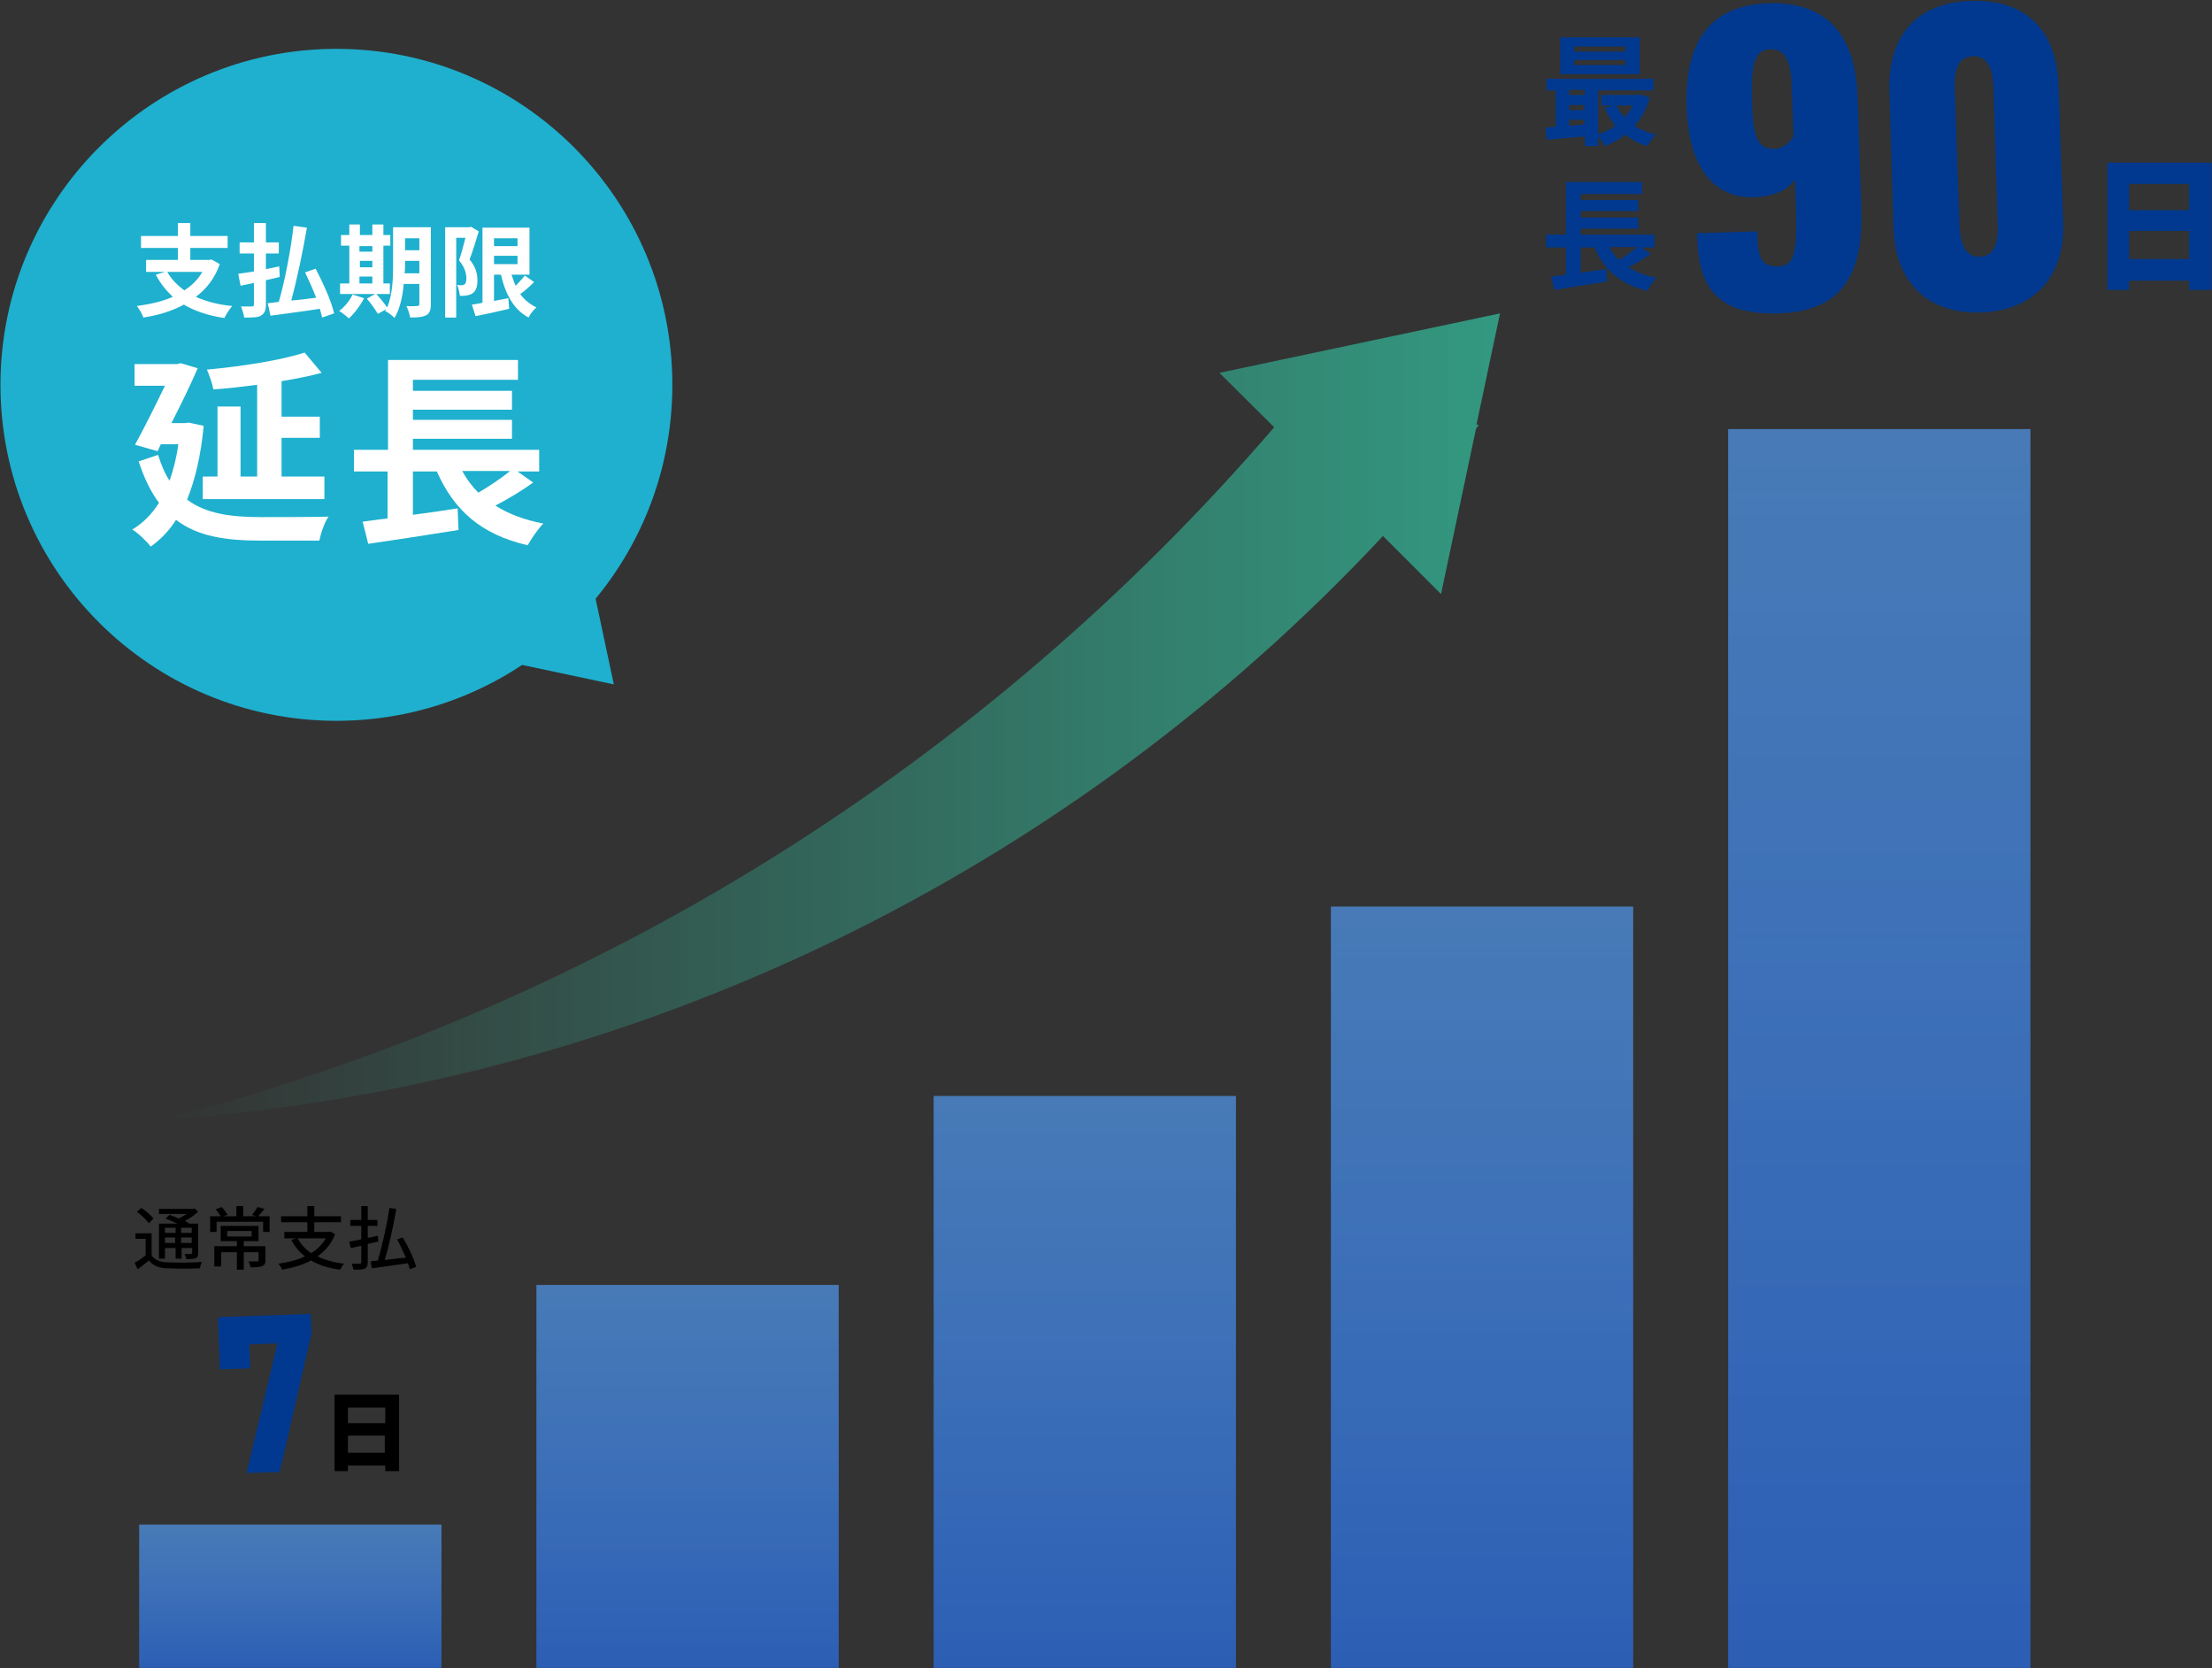 <svg version="1.2" xmlns="http://www.w3.org/2000/svg" viewBox="0 0 480 362" width="480" height="362"><rect x="0" y="0" width="480" height="362" fill="#333333" stroke="none"/><defs><linearGradient id="P" gradientUnits="userSpaceOnUse"/><linearGradient id="g1" x2="1" href="#P" gradientTransform="matrix(0,31.107,-65.544,0,70.398,330.791)"><stop stop-color="#4c8cd8" stop-opacity=".8"/><stop offset="1" stop-color="#2c5eb4" stop-opacity="1"/></linearGradient><linearGradient id="g2" x2="1" href="#P" gradientTransform="matrix(0,83.104,-65.544,0,201.895,278.794)"><stop stop-color="#4c8cd8" stop-opacity=".8"/><stop offset="1" stop-color="#2c5eb4" stop-opacity="1"/></linearGradient><linearGradient id="g3" x2="1" href="#P" gradientTransform="matrix(0,124.143,-65.544,0,352.972,237.754)"><stop stop-color="#4c8cd8" stop-opacity=".8"/><stop offset="1" stop-color="#2c5eb4" stop-opacity="1"/></linearGradient><linearGradient id="g4" x2="1" href="#P" gradientTransform="matrix(0,165.183,-65.544,0,529.746,196.714)"><stop stop-color="#4c8cd8" stop-opacity=".8"/><stop offset="1" stop-color="#2c5eb4" stop-opacity="1"/></linearGradient><linearGradient id="g5" x2="1" href="#P" gradientTransform="matrix(0,268.836,-65.544,0,959.126,93.061)"><stop stop-color="#4c8cd8" stop-opacity=".8"/><stop offset="1" stop-color="#2c5eb4" stop-opacity="1"/></linearGradient><linearGradient id="g6" x2="1" href="#P" gradientTransform="matrix(290.839,0,0,174.977,34.689,68)"><stop stop-color="#339981" stop-opacity="0"/><stop offset="1" stop-color="#339981" stop-opacity="1"/></linearGradient></defs><style>.a{fill:url(#g1)}.b{fill:url(#g2)}.c{fill:url(#g3)}.d{fill:url(#g4)}.e{fill:url(#g5)}.f{fill:url(#g6)}.g{fill:#00398f}.h{fill:#1eb0ce}.i{fill:#fff}</style><path class="a" d="m95.8 361.9h-65.6v-31.1h65.6z"/><path class="b" d="m182 361.9h-65.6v-83.1h65.6z"/><path class="c" d="m268.2 361.9h-65.6v-124.1h65.6z"/><path class="d" d="m354.4 361.9h-65.6v-165.2h65.6z"/><path class="e" d="m440.6 361.9h-65.6v-268.8h65.6z"/><path class="f" d="m320.4 92.1l5.1-24.1-60.9 12.9 11.9 11.8c-62.6 72.8-146.8 126-241.8 150.3 103.7-7.1 197.7-54.2 265.4-126.7l12.6 12.6 7.6-35.9q0.3-0.4 0.6-0.8z"/><path fill-rule="evenodd" class="g" d="m368.3 51.7l-0.1-1.1 13.1-0.4c0.1 5.2 0.6 7.7 4.5 7.6 3.7-0.1 4.2-3 3.9-13.1l-0.2-5.8c-1.4 2.3-4.5 3.6-8.2 3.9-10.7 0.6-14.9-8.4-15.3-19.2-0.5-13.6 4.2-22.4 17.8-22.9 13.2-0.4 18.9 7.7 19.3 20.2l0.8 24.3c0.4 12.8-2.9 22.3-17.9 22.8-13 0.4-17.4-5.3-17.7-16.3zm20.9-22.1l-0.4-10.7c-0.1-4.4-0.9-8.4-4.7-8.2-3.7 0.1-4.1 3.9-3.9 11.2 0.2 6.3 0.5 10.5 4.8 10.4 2.2-0.1 3.5-1.6 4.2-2.7z"/><path fill-rule="evenodd" class="g" d="m410.9 49.6l-0.9-29.6c-0.4-11.4 5.1-19.4 17.7-19.8 12.6-0.4 18.7 7.1 19 18.6l1 29.6c0.4 11-5.7 18.9-17.7 19.4-12.2 0.4-18.7-7-19.1-18.2zm22.6-1l-0.9-29c-0.1-2.7-0.3-7.5-4.5-7.4-4.2 0.2-4 5-3.9 7.7l1 28.9c0.1 2.5 0.6 7.1 4.4 6.9 3.9-0.1 4-4.6 3.9-7.1z"/><path fill-rule="evenodd" class="g" d="m479.9 35.3v27.6h-4.9v-2h-13v2h-4.7v-27.6zm-17.9 4.6v5.7h13v-5.7zm13 16.3v-6.1h-13v6.1z"/><path fill-rule="evenodd" class="g" d="m358 21.2c-0.7 2.4-1.8 4.5-3.3 6.1 1.4 0.9 2.9 1.5 4.6 1.9-0.6 0.6-1.4 1.7-1.8 2.5q-2.8-0.8-4.8-2.5-2 1.6-4.5 2.5c-0.3-0.6-0.8-1.5-1.4-2.1v2.1h-2.9v-2.1c-3 0.3-6 0.5-8.3 0.7l-0.2-2.6c0.6-0.1 1.4-0.1 2.2-0.2v-7.9h-2v-2.5h23.2v2.5h-12v9.5c1.4-0.4 2.6-1 3.7-1.8-0.9-1.2-1.7-2.5-2.3-3.9l1.7-0.5h-2.4v-2.3h8.1l0.5-0.1zm-2.2-5.1h-17.2v-8h17.2zm-15.3 3.4v1.1h3.4v-1.1zm0 4.4h3.3v-1.1h-3.3zm0 3.4q1.6-0.1 3.3-0.3v-1h-3.3zm12.2-17.2h-11.1v1.1h11.1zm0 2.9h-11.1v1.1h11.1zm-1.9 9.9q0.6 1.4 1.7 2.5 1.1-1.1 1.8-2.5z"/><path fill-rule="evenodd" class="g" d="m358.2 55.1c-1.5 1-3.2 2.1-4.8 2.9q2.5 1.6 6.1 2.3c-0.7 0.6-1.6 1.9-2 2.8-5.9-1.4-9.4-4.5-11.5-9.4h-3v5.5c1.8-0.3 3.7-0.6 5.6-0.8l0.1 2.7c-4 0.6-8.3 1.3-11.4 1.8l-0.7-2.9c0.9-0.1 2-0.2 3.2-0.4v-5.9h-4.3v-2.8h4.3v-11.4h16.5v2.6h-13.3v1.3h12.5v2.4h-12.5v1.4h12.5v2.4h-12.5v1.3h16v2.8h-2.8zm-9-1.5q0.9 1.6 2.1 2.8c1.4-0.8 2.8-1.9 4-2.8z"/><path class="h" d="m133.2 148.5l-37.7-8v-29.6h29.7z"/><path class="h" d="m145.9 83.5c0 40.3-32.6 72.9-72.9 72.9-40.2 0-72.9-32.6-72.9-72.9 0-40.2 32.7-72.9 72.9-72.9 40.3 0 72.9 32.7 72.9 72.9z"/><path class="i" d="m43.9 59c-0.9 1.6-2.3 3-3.9 4-1.5-1.1-2.8-2.4-3.7-4zm2-2.7l-0.5 0.1h-4.1v-2.6h8.1v-2.6h-8.1v-2.8h-2.7v2.8h-8v2.6h8v2.6h-6.9v2.6h4.1l-2 0.6c1 1.9 2.3 3.5 3.7 4.8-2.2 1-4.9 1.6-7.8 2 0.5 0.6 1.2 1.8 1.4 2.5 3.3-0.5 6.2-1.4 8.8-2.8 2.4 1.4 5.3 2.4 8.8 2.9 0.4-0.8 1.1-2 1.7-2.6-3.1-0.3-5.7-1-7.9-2 2.3-1.7 4.1-4 5.2-7.1zm14.8 3.8l-0.1-2.3c-1 0.2-2 0.4-2.9 0.6v-3.4h2.8v-2.4h-2.8v-4.2h-2.6v4.2h-3.1v2.4h3.1v3.9c-1.3 0.2-2.5 0.4-3.4 0.5l0.5 2.6c0.9-0.2 1.9-0.4 2.9-0.6v4.6c0 0.4-0.1 0.5-0.5 0.5-0.3 0-1.3 0-2.3 0 0.3 0.7 0.6 1.8 0.7 2.4 1.7 0 2.9 0 3.6-0.4 0.8-0.5 1.1-1.1 1.1-2.4v-5.3zm11.8 7.9c-0.6-2.7-2.4-6.6-4-9.7l-2.3 0.8c0.8 1.7 1.7 3.6 2.4 5.5-1.8 0.2-3.7 0.5-5.4 0.6 1.2-4.4 2.5-10.5 3.4-15.8l-2.9-0.4c-0.6 5.3-1.9 12-3.2 16.5-0.9 0.1-1.7 0.2-2.4 0.3l0.6 2.7c2.9-0.4 6.9-0.9 10.7-1.5 0.2 0.7 0.4 1.4 0.5 1.9zm5.5-8h2.8v1.5h-2.8zm2.8-6.6v1.2h-2.8v-1.2zm-2.7 3.2h2.7v1.4h-2.7zm6.5 4.9h-1.4v-8.2h1.5v-2.3h-1.5v-2.3h-2.4v2.3h-2.7v-2.3h-2.3v2.3h-1.8v2.3h1.8v8.2h-2v2.3h10.8zm-8.1 2.4c-0.6 1.4-1.8 2.7-2.9 3.6 0.6 0.3 1.6 1.1 2.1 1.6 1.2-1.1 2.5-2.8 3.3-4.4zm11.3-4.6c0.1-0.7 0.1-1.3 0.1-1.9v-0.8h3.1v2.7zm3.2-7.6v2.6h-3.1v-2.6zm2.5-2.4h-8.2v8.1c0 2.9-0.1 6.6-1.3 9.3-0.6-0.9-1.6-2.1-2.4-3l-2 1.1c0.9 1 1.9 2.5 2.4 3.3l1.8-1c-0.1 0.1-0.2 0.3-0.2 0.4 0.5 0.2 1.6 1 2 1.5 1.2-2 1.8-4.8 2-7.4h3.4v4.4c0 0.3-0.2 0.4-0.5 0.4-0.3 0-1.3 0.1-2.3 0 0.3 0.6 0.7 1.8 0.8 2.5 1.6 0 2.7-0.1 3.5-0.5 0.7-0.4 1-1.1 1-2.4zm8.7-0.1l-0.4 0.1h-5.2v19.6h2.4v-17.3h2c-0.4 1.6-0.9 3.5-1.4 4.9 1.3 1.5 1.6 2.9 1.6 3.9 0 0.6-0.1 1.1-0.4 1.3-0.2 0.1-0.4 0.2-0.6 0.2-0.3 0-0.6 0-1-0.1 0.3 0.7 0.5 1.7 0.6 2.4 0.5 0 1 0 1.5-0.1 0.5-0.1 0.9-0.2 1.3-0.5 0.7-0.5 1-1.4 1-2.8 0-1.3-0.3-2.8-1.7-4.5 0.7-1.8 1.4-4.2 2-6.1zm5 6.3h5.1v1.8h-5.1zm5.1-3.8v1.7h-5.1v-1.7zm1.6 8.1c-0.6 0.7-1.3 1.5-2 2.2-0.4-0.8-0.6-1.6-0.9-2.4h3.9v-10.2h-10.2v16.3c-0.9 0.2-1.7 0.3-2.3 0.4l0.8 2.5c2.1-0.4 4.8-1 7.3-1.6l-0.2-2.3c-1 0.2-2.1 0.4-3.1 0.6v-5.7h1.5c1 4.3 2.8 7.6 6 9.3 0.3-0.7 1.1-1.7 1.7-2.2-1.4-0.7-2.6-1.6-3.5-2.9 1-0.7 2.1-1.7 3-2.6z"/><path class="i" d="m44.2 92.4c-0.6 6.5-1.9 11.8-3.6 16 4.1 3.1 9.6 3.8 16 3.8 2.6 0 11.4 0 14.7-0.1-0.9 1.2-1.7 3.7-2 5.2h-12.8c-7.5 0-13.6-0.9-18.3-4.5-1.6 2.5-3.4 4.3-5.5 5.8-0.8-1.1-2.8-3-4-3.7q3.5-2.1 5.8-5.8c-1.7-2.3-3.2-5.2-4.4-9l4.2-1.4c0.7 2.2 1.5 4.1 2.5 5.6 0.8-2.3 1.5-4.9 1.9-7.9h-3.8l-0.7 1.5-4.9-1.4c2.2-4 4.6-8.9 6.5-12.8h-6.6v-4.7h9.2l0.8-0.2 3.7 1.1c-1.5 3.5-3.6 7.8-5.7 11.9h2.9l0.9-0.1zm11.6-8.9c-3.2 0.4-6.5 0.8-9.5 1-0.2-1.2-0.9-3.2-1.4-4.3 7.5-0.7 16-2 21.2-3.7l3.7 4.4c-2.6 0.7-5.6 1.3-8.7 1.8v7.7h8.3v4.6h-8.3v8.4h9.3v4.9h-26.4v-4.9h3.2v-15.2h5v15.2h3.6z"/><path fill-rule="evenodd" class="i" d="m115.7 104.7c-2.5 1.8-5.5 3.6-8.2 5 2.8 1.8 6.3 3.1 10.4 3.9-1.1 1.1-2.6 3.3-3.4 4.7-10.1-2.3-16-7.6-19.7-16h-5.2v9.4c3.2-0.4 6.5-0.9 9.7-1.4l0.2 4.7c-6.8 1.1-14.2 2.2-19.6 3l-1.2-4.8c1.6-0.2 3.4-0.5 5.4-0.7v-10.2h-7.3v-4.7h7.4v-19.5h28.2v4.3h-22.8v2.4h21.5v4.1h-21.5v2.2h21.5v4.1h-21.5v2.4h27.4v4.7h-4.7zm-15.4-2.5c1 1.8 2.1 3.3 3.5 4.7 2.4-1.4 4.9-3.1 6.9-4.7z"/><path fill-rule="evenodd" d="m32.9 272.4c0.7 1 1.9 1.5 3.6 1.5 1.8 0.1 5.3 0.1 7.3-0.1-0.1 0.3-0.4 1-0.4 1.4-1.8 0.1-5.1 0.1-6.9 0-1.9 0-3.2-0.5-4.2-1.7-0.7 0.6-1.5 1.2-2.4 1.9l-0.7-1.4c0.8-0.4 1.6-1 2.4-1.6v-3.6h-2.2v-1.2h3.5zm-0.6-7c-0.5-0.7-1.7-1.8-2.6-2.5l1-0.8c0.9 0.6 2.1 1.6 2.6 2.3zm3.5 7.7h-1.3v-7.6h4c-0.9-0.4-1.8-0.8-2.6-1.1l0.9-0.8c0.6 0.2 1.4 0.5 2 0.8 0.6-0.3 1.2-0.7 1.7-1h-6v-1.1h7.4l0.3-0.1 0.8 0.7c-0.8 0.7-1.8 1.5-2.9 2q0.6 0.3 1 0.6h1.9v6.3c0 0.7-0.1 1-0.5 1.2-0.5 0.2-1.1 0.2-2.1 0.2 0-0.4-0.2-0.8-0.4-1.1 0.7 0 1.3 0 1.4 0 0.2 0 0.3-0.1 0.3-0.3v-1h-2.3v2.3h-1.3v-2.3h-2.3zm0-6.7v1.1h2.3v-1.1zm2.2 3.3v-1.2h-2.2v1.2zm3.6-3.3h-2.3v1.1h2.3zm0 3.3v-1.2h-2.3v1.2z"/><path fill-rule="evenodd" d="m58.5 263.9v3.4h-1.4v-2.2h-10.1v2.2h-1.4v-3.4h2.3c-0.3-0.4-0.7-1.1-1.1-1.5l1.3-0.5c0.5 0.5 1 1.2 1.3 1.7l-1 0.3h2.9v-2.2h1.5v2.2h2.8l-0.9-0.3c0.4-0.5 0.9-1.2 1.2-1.7l1.5 0.4c-0.5 0.6-1 1.2-1.4 1.6zm-0.9 9.6c0 0.7-0.2 1-0.7 1.2-0.5 0.2-1.3 0.3-2.5 0.3-0.1-0.4-0.3-1-0.5-1.3 0.9 0 1.7 0 1.9 0 0.2 0 0.3-0.1 0.3-0.2v-1.8h-3.2v3.8h-1.5v-3.8h-3.4v3.1h-1.5v-4.4h4.9v-1.1h-3.5v-3.3h8.2v3.3h-3.2v1.1h4.7zm-8.3-5.2h5.3v-1.2h-5.3z"/><path fill-rule="evenodd" d="m72.7 267.8c-0.8 2.1-2.1 3.6-3.8 4.8q2.4 1.2 5.8 1.6c-0.4 0.3-0.7 0.9-0.9 1.3q-3.8-0.5-6.3-2c-1.9 1-4 1.6-6.3 2-0.1-0.4-0.5-1-0.8-1.3 2.1-0.3 4.1-0.8 5.8-1.6q-1.9-1.4-3-3.6l1.1-0.3h-2.6v-1.4h5v-2.1h-5.7v-1.3h5.7v-2.2h1.5v2.2h5.8v1.3h-5.8v2.1h3.3l0.2-0.1zm-8.1 0.9q1 1.9 2.9 3.2c1.4-0.8 2.4-1.9 3.2-3.2z"/><path  d="m79.8 269.9v4c0 0.8-0.2 1.1-0.7 1.4-0.5 0.2-1.2 0.2-2.4 0.2-0.1-0.4-0.2-0.9-0.4-1.3 0.7 0 1.5 0 1.8 0 0.2 0 0.3-0.1 0.3-0.3v-3.6l-2.3 0.5-0.3-1.4c0.7-0.1 1.6-0.3 2.6-0.5v-2.9h-2.4v-1.3h2.4v-3h1.4v3h2.1v1.3h-2.1v2.6q1.1-0.2 2.2-0.5l0.1 1.3zm9.1 5.5q-0.1-0.6-0.4-1.3c-2.8 0.4-5.7 0.8-7.8 1.1l-0.3-1.5q0.7-0.1 1.6-0.2c0.9-3.1 2-7.8 2.5-11.4l1.5 0.2c-0.6 3.6-1.6 8-2.5 11.1 1.4-0.2 3-0.4 4.6-0.5-0.6-1.3-1.3-2.8-1.9-4l1.2-0.4c1.2 2 2.5 4.7 2.9 6.4z"/><path fill-rule="evenodd" d="m86.6 302.6v16.6h-3v-1.2h-8.1v1.2h-2.9v-16.6zm-11.1 2.8v3.4h8.1v-3.4zm8 9.8v-3.7h-8v3.7z"/><path class="g" d="m67.4 285.1l0.2 4.2-6.9 30.1-7.2 0.2 6.7-28.1-6.1 0.2 0.2 5.2-6.6 0.2-0.4-11.3z"/></svg>